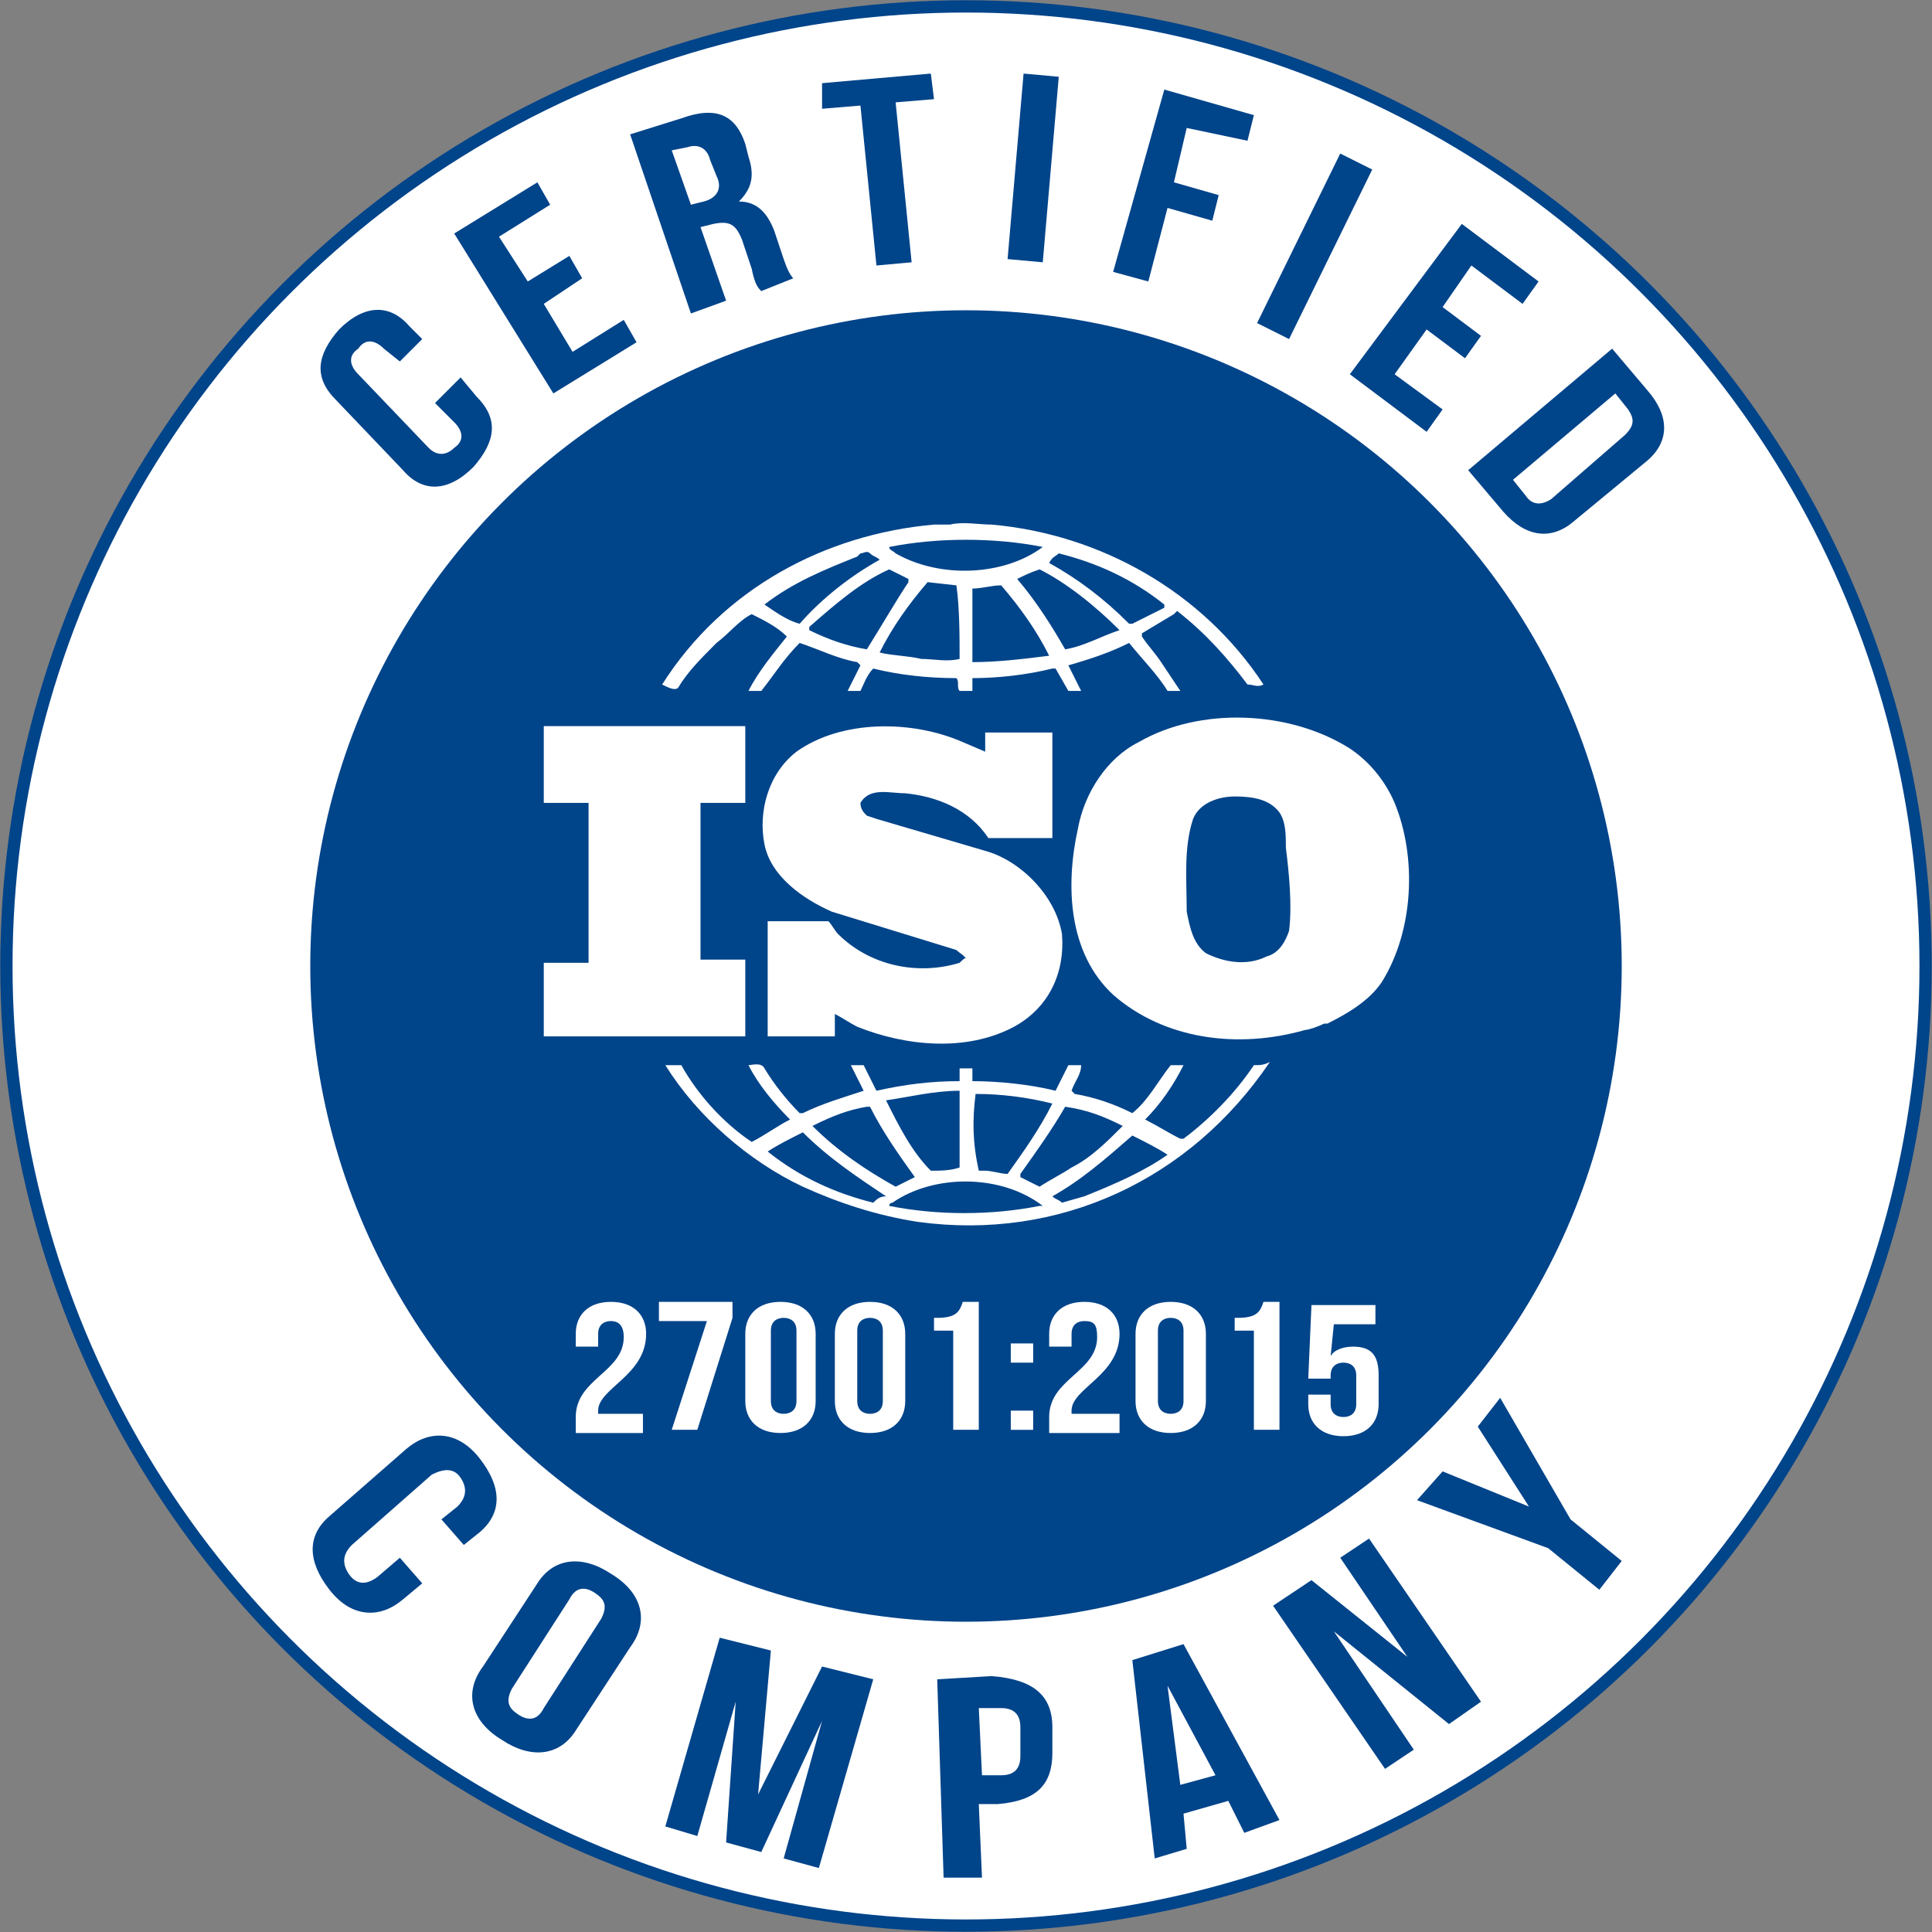 <?xml version="1.0" encoding="utf-8"?>
<!-- Generator: Adobe Illustrator 27.0.0, SVG Export Plug-In . SVG Version: 6.00 Build 0)  -->
<svg version="1.0" id="Layer_1" xmlns="http://www.w3.org/2000/svg" xmlns:xlink="http://www.w3.org/1999/xlink" x="0px" y="0px"
	 width="60.4px" height="60.4px" viewBox="0 0 60.4 60.4" style="enable-background:new 0 0 60.4 60.4;" xml:space="preserve">
<rect x="0" y="0" width="60.4" height="60.4" fill="#808080" stroke="none"/>
<style type="text/css">
	.st0{fill:#FFFFFF;stroke:#00448A;stroke-width:0.384;stroke-miterlimit:10;}
	.st1{fill:#00448A;}
	.st2{fill:#FFFFFF;}
</style>
<g>
	<circle class="st0" cx="30.2" cy="30.2" r="30"/>
	<circle class="st1" cx="30.2" cy="30.2" r="20.5"/>
	<g>
		<path class="st2" d="M43.6,25.1c-0.3-0.7-0.8-1.3-1.4-1.7c-1.9-1.2-4.7-1.3-6.6-0.2c-1,0.5-1.7,1.6-1.9,2.7
			c-0.4,1.8-0.3,3.9,1.1,5.2c1.6,1.4,3.9,1.7,6,1.1c0.1,0,0.4-0.1,0.6-0.2l0.1,0c0.6-0.3,1.3-0.7,1.7-1.3
			C44.2,29.1,44.3,26.8,43.6,25.1z M40.3,29.1c-0.1,0.3-0.3,0.7-0.7,0.8c-0.6,0.3-1.3,0.2-1.9-0.1c-0.4-0.3-0.5-0.8-0.6-1.3
			c0-1-0.1-2,0.2-2.9c0.2-0.5,0.8-0.7,1.3-0.7c0.6,0,1.1,0.1,1.4,0.5c0.2,0.3,0.2,0.7,0.2,1.1C40.3,27.3,40.4,28.3,40.3,29.1z"/>
		<path class="st2" d="M23.4,30c-0.5,0-1,0-1.5,0l0-4.9l0,0l1.4,0c0-0.8,0-1.7,0-2.4l-5.4,0l-0.9,0c0,0.7,0,1.6,0,2.4
			c0.5,0,0.9,0,1.4,0v4.8l0,0.2l-1.4,0c0,0.8,0,1.5,0,2.3h6.3V30z"/>
		<path class="st2" d="M39.2,33.3c-0.6,0.9-1.4,1.7-2.2,2.3c0,0-0.1,0-0.1,0c-0.4-0.2-0.7-0.4-1.1-0.6c0.5-0.5,0.9-1.1,1.2-1.7h-0.4
			c-0.4,0.5-0.7,1.1-1.2,1.5c-0.6-0.3-1.2-0.5-1.8-0.6l-0.1-0.1c0.1-0.3,0.3-0.5,0.3-0.8h-0.4l-0.4,0.8c-0.8-0.2-1.8-0.3-2.6-0.3
			c0-0.1,0-0.3,0-0.4H30c0,0.2,0,0.3,0,0.4c-0.9,0-1.7,0.1-2.6,0.3L27,33.3c-0.1,0-0.3,0-0.4,0l0.4,0.8l0,0
			c-0.6,0.2-1.3,0.4-1.9,0.7l-0.1,0c-0.4-0.4-0.8-0.9-1.1-1.4c-0.1-0.2-0.4-0.1-0.5-0.1c0.3,0.6,0.8,1.2,1.3,1.7
			c-0.4,0.2-0.8,0.5-1.2,0.7c-0.9-0.6-1.7-1.5-2.2-2.4c-0.2,0-0.3,0-0.5,0c1,1.6,2.6,3,4.3,3.8c0,0,0,0,0,0c0,0,0,0,0,0
			c1.1,0.5,2.3,0.9,3.6,1.1c4.4,0.6,8.5-1.3,11-5C39.5,33.3,39.4,33.3,39.2,33.3z M33.3,34.6L33.3,34.6c0.7,0.1,1.2,0.3,1.8,0.6
			c-0.5,0.5-1,1-1.6,1.3c-0.3,0.2-0.7,0.4-1,0.6l-0.6-0.3l0-0.1C32.4,36,32.9,35.3,33.3,34.6z M30.5,34.2c0.8,0,1.6,0.1,2.4,0.3l0,0
			c-0.4,0.8-0.9,1.5-1.4,2.2c-0.2,0-0.5-0.1-0.7-0.1l-0.2,0C30.4,35.7,30.4,35,30.5,34.2z M27.7,34.4c0.7-0.1,1.5-0.3,2.3-0.3l0,2.4
			c-0.3,0.1-0.6,0.1-0.9,0.1C28.5,36,28.1,35.2,27.7,34.4L27.7,34.4z M25.4,35.2c0.6-0.3,1.1-0.5,1.7-0.6l0.1,0
			c0.4,0.8,0.9,1.5,1.4,2.2c-0.2,0.1-0.4,0.2-0.6,0.3C27.1,36.6,26.2,36,25.4,35.2L25.4,35.2z M27.3,37.6c-1.2-0.3-2.3-0.8-3.3-1.6
			v0c0.3-0.2,0.7-0.4,1.1-0.6c0.8,0.8,1.7,1.4,2.6,2C27.5,37.4,27.4,37.5,27.3,37.6z M32.5,37.7c-1.5,0.3-3.2,0.3-4.7,0
			c0-0.1,0.1-0.1,0.1-0.1c1.3-0.9,3.4-0.9,4.7,0.1C32.7,37.7,32.6,37.7,32.5,37.7z M33.9,37.4l-0.7,0.2c-0.1-0.1-0.2-0.1-0.3-0.2
			l0,0c0.9-0.5,1.7-1.2,2.5-1.9c0.4,0.2,0.8,0.4,1.1,0.6C35.8,36.6,34.9,37,33.9,37.4z"/>
		<path class="st2" d="M21.2,21.5c0.3-0.5,0.7-0.9,1.2-1.4c0.4-0.3,0.7-0.7,1.1-0.9c0.4,0.2,0.8,0.4,1.1,0.7
			c-0.4,0.5-0.9,1.1-1.2,1.7c0.1,0,0.3,0,0.4,0c0.4-0.5,0.7-1,1.2-1.5c0.6,0.2,1.2,0.5,1.8,0.6l0.1,0.1l-0.4,0.8c0.2,0,0.3,0,0.4,0
			c0.1-0.2,0.2-0.5,0.4-0.7c0.8,0.2,1.7,0.3,2.6,0.3c0.1,0.1,0,0.3,0.1,0.4h0.4c0-0.1,0-0.3,0-0.4c0.8,0,1.7-0.1,2.5-0.3l0.1,0
			l0.4,0.7c0.1,0,0.3,0,0.4,0l-0.4-0.8l0,0c0.7-0.2,1.3-0.4,1.9-0.7c0.4,0.5,0.9,1,1.2,1.5c0.2,0,0.3,0,0.4,0
			c-0.2-0.3-0.4-0.6-0.6-0.9c-0.2-0.3-0.4-0.5-0.6-0.8v-0.1l1-0.6l0.1-0.1c0.9,0.7,1.6,1.5,2.2,2.3c0.2,0,0.3,0.1,0.5,0
			c-1.9-2.9-5.1-4.7-8.5-5l0,0l0,0c-0.4,0-0.9-0.1-1.3,0c-0.2,0-0.3,0-0.5,0c-3.4,0.3-6.6,2-8.5,5C20.9,21.5,21.1,21.6,21.2,21.5z
			 M27.1,20.3L27.1,20.3c-0.6-0.1-1.2-0.3-1.8-0.6l0-0.1c0.8-0.7,1.6-1.4,2.5-1.8c0.2,0.1,0.4,0.2,0.6,0.3l0,0.1
			C28,18.8,27.6,19.5,27.1,20.3z M30,20.6c-0.4,0.1-0.8,0-1.2,0c-0.4-0.1-0.9-0.1-1.3-0.2c0.4-0.8,0.9-1.5,1.5-2.2l0.9,0.1
			C30,19,30,19.9,30,20.6z M30.4,20.7c0-0.7,0-1.6,0-2.3c0.3,0,0.6-0.1,0.9-0.1c0.6,0.7,1.1,1.4,1.5,2.2
			C32,20.6,31.2,20.7,30.4,20.7z M35,19.7c-0.6,0.2-1.1,0.5-1.7,0.6c-0.4-0.7-0.9-1.5-1.5-2.2c0.2-0.1,0.4-0.2,0.7-0.3
			C33.3,18.2,34.2,18.9,35,19.7L35,19.7z M33.1,17.3c1.2,0.3,2.3,0.8,3.3,1.6l0,0.1l-1,0.5h-0.1c-0.8-0.8-1.6-1.4-2.5-1.9
			C32.9,17.4,33,17.4,33.1,17.3z M32.6,17.1L32.6,17.1c-1.2,0.9-3.2,1-4.6,0.2c-0.1-0.1-0.2-0.1-0.2-0.2
			C29.3,16.8,31.1,16.8,32.6,17.1z M23.9,18.9c0.9-0.7,1.9-1.1,2.9-1.5c0,0,0.1-0.1,0.1-0.1v0c0.1,0,0.2-0.1,0.3,0
			c0.1,0.1,0.2,0.1,0.3,0.2c-0.9,0.5-1.8,1.2-2.5,2C24.6,19.4,24.2,19.1,23.9,18.9L23.9,18.9z"/>
		<path class="st2" d="M30,30.1c-1.3,0.4-2.8,0.1-3.8-0.9c-0.1-0.1-0.2-0.3-0.3-0.4l-1.9,0c0,1.1,0,2.4,0,3.6l2.1,0l0-0.7
			c0.2,0.1,0.5,0.3,0.7,0.4c1.5,0.6,3.4,0.8,4.9,0c1.1-0.6,1.6-1.7,1.5-2.9c-0.2-1.2-1.3-2.3-2.4-2.6l-3.4-1l-0.3-0.1
			c-0.1-0.1-0.2-0.2-0.2-0.4c0.3-0.5,0.9-0.3,1.4-0.3c1,0.1,2,0.5,2.6,1.4c0.6,0,1.4,0,2,0c0-1.1,0-2.2,0-3.3c-0.6,0-1.4,0-2.1,0
			c0,0.2,0,0.4,0,0.6l-0.7-0.3c-1.6-0.7-3.8-0.7-5.2,0.3c-0.9,0.7-1.2,1.9-1,2.9c0.2,1,1.2,1.7,2.1,2.1c1.3,0.4,2.6,0.8,3.9,1.2
			c0.1,0.1,0.3,0.2,0.3,0.3C30.2,29.9,30.1,30,30,30.1z"/>
	</g>
	<g>
		<path class="st1" d="M14.4,11.8l0.5,0.6c0.7,0.7,0.6,1.4-0.1,2.2c-0.8,0.8-1.6,0.8-2.2,0.1l-2.1-2.2c-0.7-0.7-0.6-1.4,0.1-2.2
			c0.8-0.8,1.6-0.8,2.2-0.1l0.4,0.4l-0.7,0.7L12,10.9c-0.3-0.3-0.6-0.3-0.8,0c-0.3,0.2-0.3,0.5,0,0.8l2.2,2.3c0.3,0.3,0.6,0.2,0.8,0
			c0.3-0.2,0.3-0.5,0-0.8l-0.6-0.6L14.4,11.8z"/>
		<path class="st1" d="M16.5,8.8l1.3-0.8l0.4,0.7L17,9.5l0.9,1.5l1.6-1l0.4,0.7l-2.6,1.6l-3.1-5l2.6-1.6l0.4,0.7l-1.6,1L16.5,8.8z"
			/>
		<path class="st1" d="M23.8,9.1c-0.1-0.1-0.2-0.2-0.3-0.7l-0.3-0.9c-0.2-0.5-0.4-0.6-0.9-0.5l-0.4,0.1l0.8,2.3l-1.1,0.4l-1.9-5.6
			l1.6-0.5c1.1-0.4,1.7-0.1,2,0.8l0.1,0.4c0.2,0.6,0.1,1-0.3,1.4l0,0c0.6,0,0.9,0.4,1.1,0.9l0.3,0.9c0.1,0.3,0.2,0.5,0.3,0.6
			L23.8,9.1z M21,4.7l0.6,1.7L22,6.3c0.4-0.1,0.6-0.4,0.4-0.8l-0.2-0.5c-0.1-0.4-0.4-0.5-0.7-0.4L21,4.7z"/>
		<path class="st1" d="M25.7,2.6l3.4-0.3l0.1,0.8l-1.2,0.1l0.5,5l-1.1,0.1l-0.5-5l-1.2,0.1L25.7,2.6z"/>
		<path class="st1" d="M32,2.3l1.1,0.1l-0.5,5.8l-1.1-0.1L32,2.3z"/>
		<path class="st1" d="M36.7,5.7l1.4,0.4l-0.2,0.8l-1.4-0.4l-0.6,2.3l-1.1-0.3l1.6-5.7l2.8,0.8l-0.2,0.8L37.1,4L36.7,5.7z"/>
		<path class="st1" d="M41.9,4.8l1,0.5l-2.6,5.3l-1-0.5L41.9,4.8z"/>
		<path class="st1" d="M45.1,9.6l1.2,0.9l-0.5,0.7l-1.2-0.9l-1,1.4l1.5,1.1l-0.5,0.7l-2.4-1.8l3.5-4.7l2.4,1.8l-0.5,0.7L46,8.3
			L45.1,9.6z"/>
		<path class="st1" d="M50.4,10.9l1.1,1.3c0.7,0.8,0.7,1.6,0,2.2l-2.3,1.9c-0.7,0.6-1.5,0.5-2.2-0.3l-1.1-1.3L50.4,10.9z M50.5,12.3
			L47.3,15l0.4,0.5c0.2,0.3,0.5,0.3,0.8,0.1l2.3-2c0.3-0.3,0.3-0.5,0.1-0.8L50.5,12.3z"/>
	</g>
	<g>
		<path class="st1" d="M13.2,49.5L12.6,50c-0.7,0.6-1.6,0.6-2.3-0.3c-0.7-0.9-0.7-1.7,0-2.3l2.4-2.1c0.7-0.6,1.6-0.6,2.3,0.3
			s0.7,1.7,0,2.3l-0.5,0.4l-0.7-0.8l0.5-0.4c0.3-0.3,0.3-0.6,0.1-0.9c-0.2-0.3-0.5-0.3-0.9-0.1L11,48.3c-0.3,0.3-0.3,0.6-0.1,0.9
			c0.2,0.3,0.5,0.4,0.9,0.1l0.7-0.6L13.2,49.5z"/>
		<path class="st1" d="M16.8,49.5c0.5-0.8,1.4-0.9,2.3-0.3c1,0.6,1.2,1.5,0.6,2.3L18,54.1c-0.5,0.8-1.4,0.9-2.3,0.3
			c-1-0.6-1.2-1.5-0.6-2.3L16.8,49.5z M16,52.8c-0.2,0.4-0.1,0.6,0.2,0.8c0.3,0.2,0.6,0.2,0.8-0.2l1.8-2.8c0.2-0.4,0.1-0.6-0.2-0.8
			c-0.3-0.2-0.6-0.2-0.8,0.2L16,52.8z"/>
		<path class="st1" d="M23.7,56.1L23.7,56.1l2-4l1.6,0.4l-1.7,5.9l-1.1-0.3l1.2-4.3l0,0l-1.9,4.1l-1.1-0.3l0.3-4.4l0,0l-1.2,4.2
			l-1-0.3l1.7-5.9l1.6,0.4L23.7,56.1z"/>
		<path class="st1" d="M32.9,54l0,0.8c0,1-0.5,1.5-1.7,1.6l-0.6,0l0.1,2.3l-1.2,0l-0.2-6.2l1.7-0.1C32.3,52.5,32.9,53,32.9,54z
			 M30.6,53.4l0.1,2.1l0.6,0c0.4,0,0.6-0.2,0.6-0.6l0-0.9c0-0.4-0.2-0.6-0.6-0.6L30.6,53.4z"/>
		<path class="st1" d="M40,56.9l-1.1,0.4l-0.5-1L37,56.7l0.1,1.1l-1,0.3l-0.7-6.2l1.6-0.5L40,56.9z M36.9,55.8l1.1-0.3l-1.5-2.8l0,0
			L36.9,55.8z"/>
		<path class="st1" d="M41.7,51L41.7,51l2.5,3.7l-0.9,0.6l-3.5-5.1l1.2-0.8l3,2.4l0,0l-2.1-3.1l0.9-0.6l3.5,5.1l-1,0.7L41.7,51z"/>
		<path class="st1" d="M48.4,48.4l-4.1-1.5l0.8-0.9l2.7,1.1l0,0l-1.6-2.5l0.7-0.9l2.2,3.8l1.6,1.3L50,49.7L48.4,48.4z"/>
	</g>
	<g>
		<path class="st2" d="M19.1,41.3c-0.2,0-0.4,0.1-0.4,0.4v0.4H18v-0.4c0-0.6,0.4-1,1.1-1s1.1,0.4,1.1,1c0,1.3-1.5,1.7-1.5,2.4
			c0,0,0,0.1,0,0.1h1.4v0.6H18v-0.5c0-1.2,1.5-1.4,1.5-2.5C19.5,41.4,19.3,41.3,19.1,41.3z"/>
		<path class="st2" d="M22.9,40.7v0.5l-1.1,3.5H21l1.1-3.4h-1.5v-0.6H22.9z"/>
		<path class="st2" d="M23.3,41.7c0-0.6,0.4-1,1.1-1c0.7,0,1.1,0.4,1.1,1v2.1c0,0.6-0.4,1-1.1,1c-0.7,0-1.1-0.4-1.1-1V41.7z
			 M24.1,43.8c0,0.3,0.2,0.4,0.4,0.4c0.2,0,0.4-0.1,0.4-0.4v-2.2c0-0.3-0.2-0.4-0.4-0.4c-0.2,0-0.4,0.1-0.4,0.4V43.8z"/>
		<path class="st2" d="M26.1,41.7c0-0.6,0.4-1,1.1-1s1.1,0.4,1.1,1v2.1c0,0.6-0.4,1-1.1,1s-1.1-0.4-1.1-1V41.7z M26.8,43.8
			c0,0.3,0.2,0.4,0.4,0.4c0.2,0,0.4-0.1,0.4-0.4v-2.2c0-0.3-0.2-0.4-0.4-0.4c-0.2,0-0.4,0.1-0.4,0.4V43.8z"/>
		<path class="st2" d="M29.3,41.2c0.6,0,0.7-0.2,0.8-0.5h0.5v4h-0.8v-3.1h-0.6V41.2z"/>
		<path class="st2" d="M32.3,42v0.6h-0.7V42H32.3z M32.3,44.1v0.6h-0.7v-0.6H32.3z"/>
		<path class="st2" d="M33.9,41.3c-0.2,0-0.4,0.1-0.4,0.4v0.4h-0.7v-0.4c0-0.6,0.4-1,1.1-1c0.7,0,1.1,0.4,1.1,1
			c0,1.3-1.5,1.7-1.5,2.4c0,0,0,0.1,0,0.1H35v0.6h-2.2v-0.5c0-1.2,1.5-1.4,1.5-2.5C34.3,41.4,34.2,41.3,33.9,41.3z"/>
		<path class="st2" d="M35.5,41.7c0-0.6,0.4-1,1.1-1s1.1,0.4,1.1,1v2.1c0,0.6-0.4,1-1.1,1s-1.1-0.4-1.1-1V41.7z M36.2,43.8
			c0,0.3,0.2,0.4,0.4,0.4s0.4-0.1,0.4-0.4v-2.2c0-0.3-0.2-0.4-0.4-0.4s-0.4,0.1-0.4,0.4V43.8z"/>
		<path class="st2" d="M38.7,41.2c0.6,0,0.7-0.2,0.8-0.5H40v4h-0.8v-3.1h-0.6V41.2z"/>
		<path class="st2" d="M41.6,43.5v0.4c0,0.3,0.2,0.4,0.4,0.4c0.2,0,0.4-0.1,0.4-0.4v-0.9c0-0.3-0.2-0.4-0.4-0.4
			c-0.2,0-0.4,0.1-0.4,0.4v0.1h-0.7l0.1-2.3h2v0.6h-1.3l-0.1,1c0.1-0.2,0.4-0.3,0.7-0.3c0.6,0,0.8,0.3,0.8,0.9v0.9
			c0,0.6-0.4,1-1.1,1c-0.7,0-1.1-0.4-1.1-1v-0.3H41.6z"/>
	</g>
</g>
</svg>

